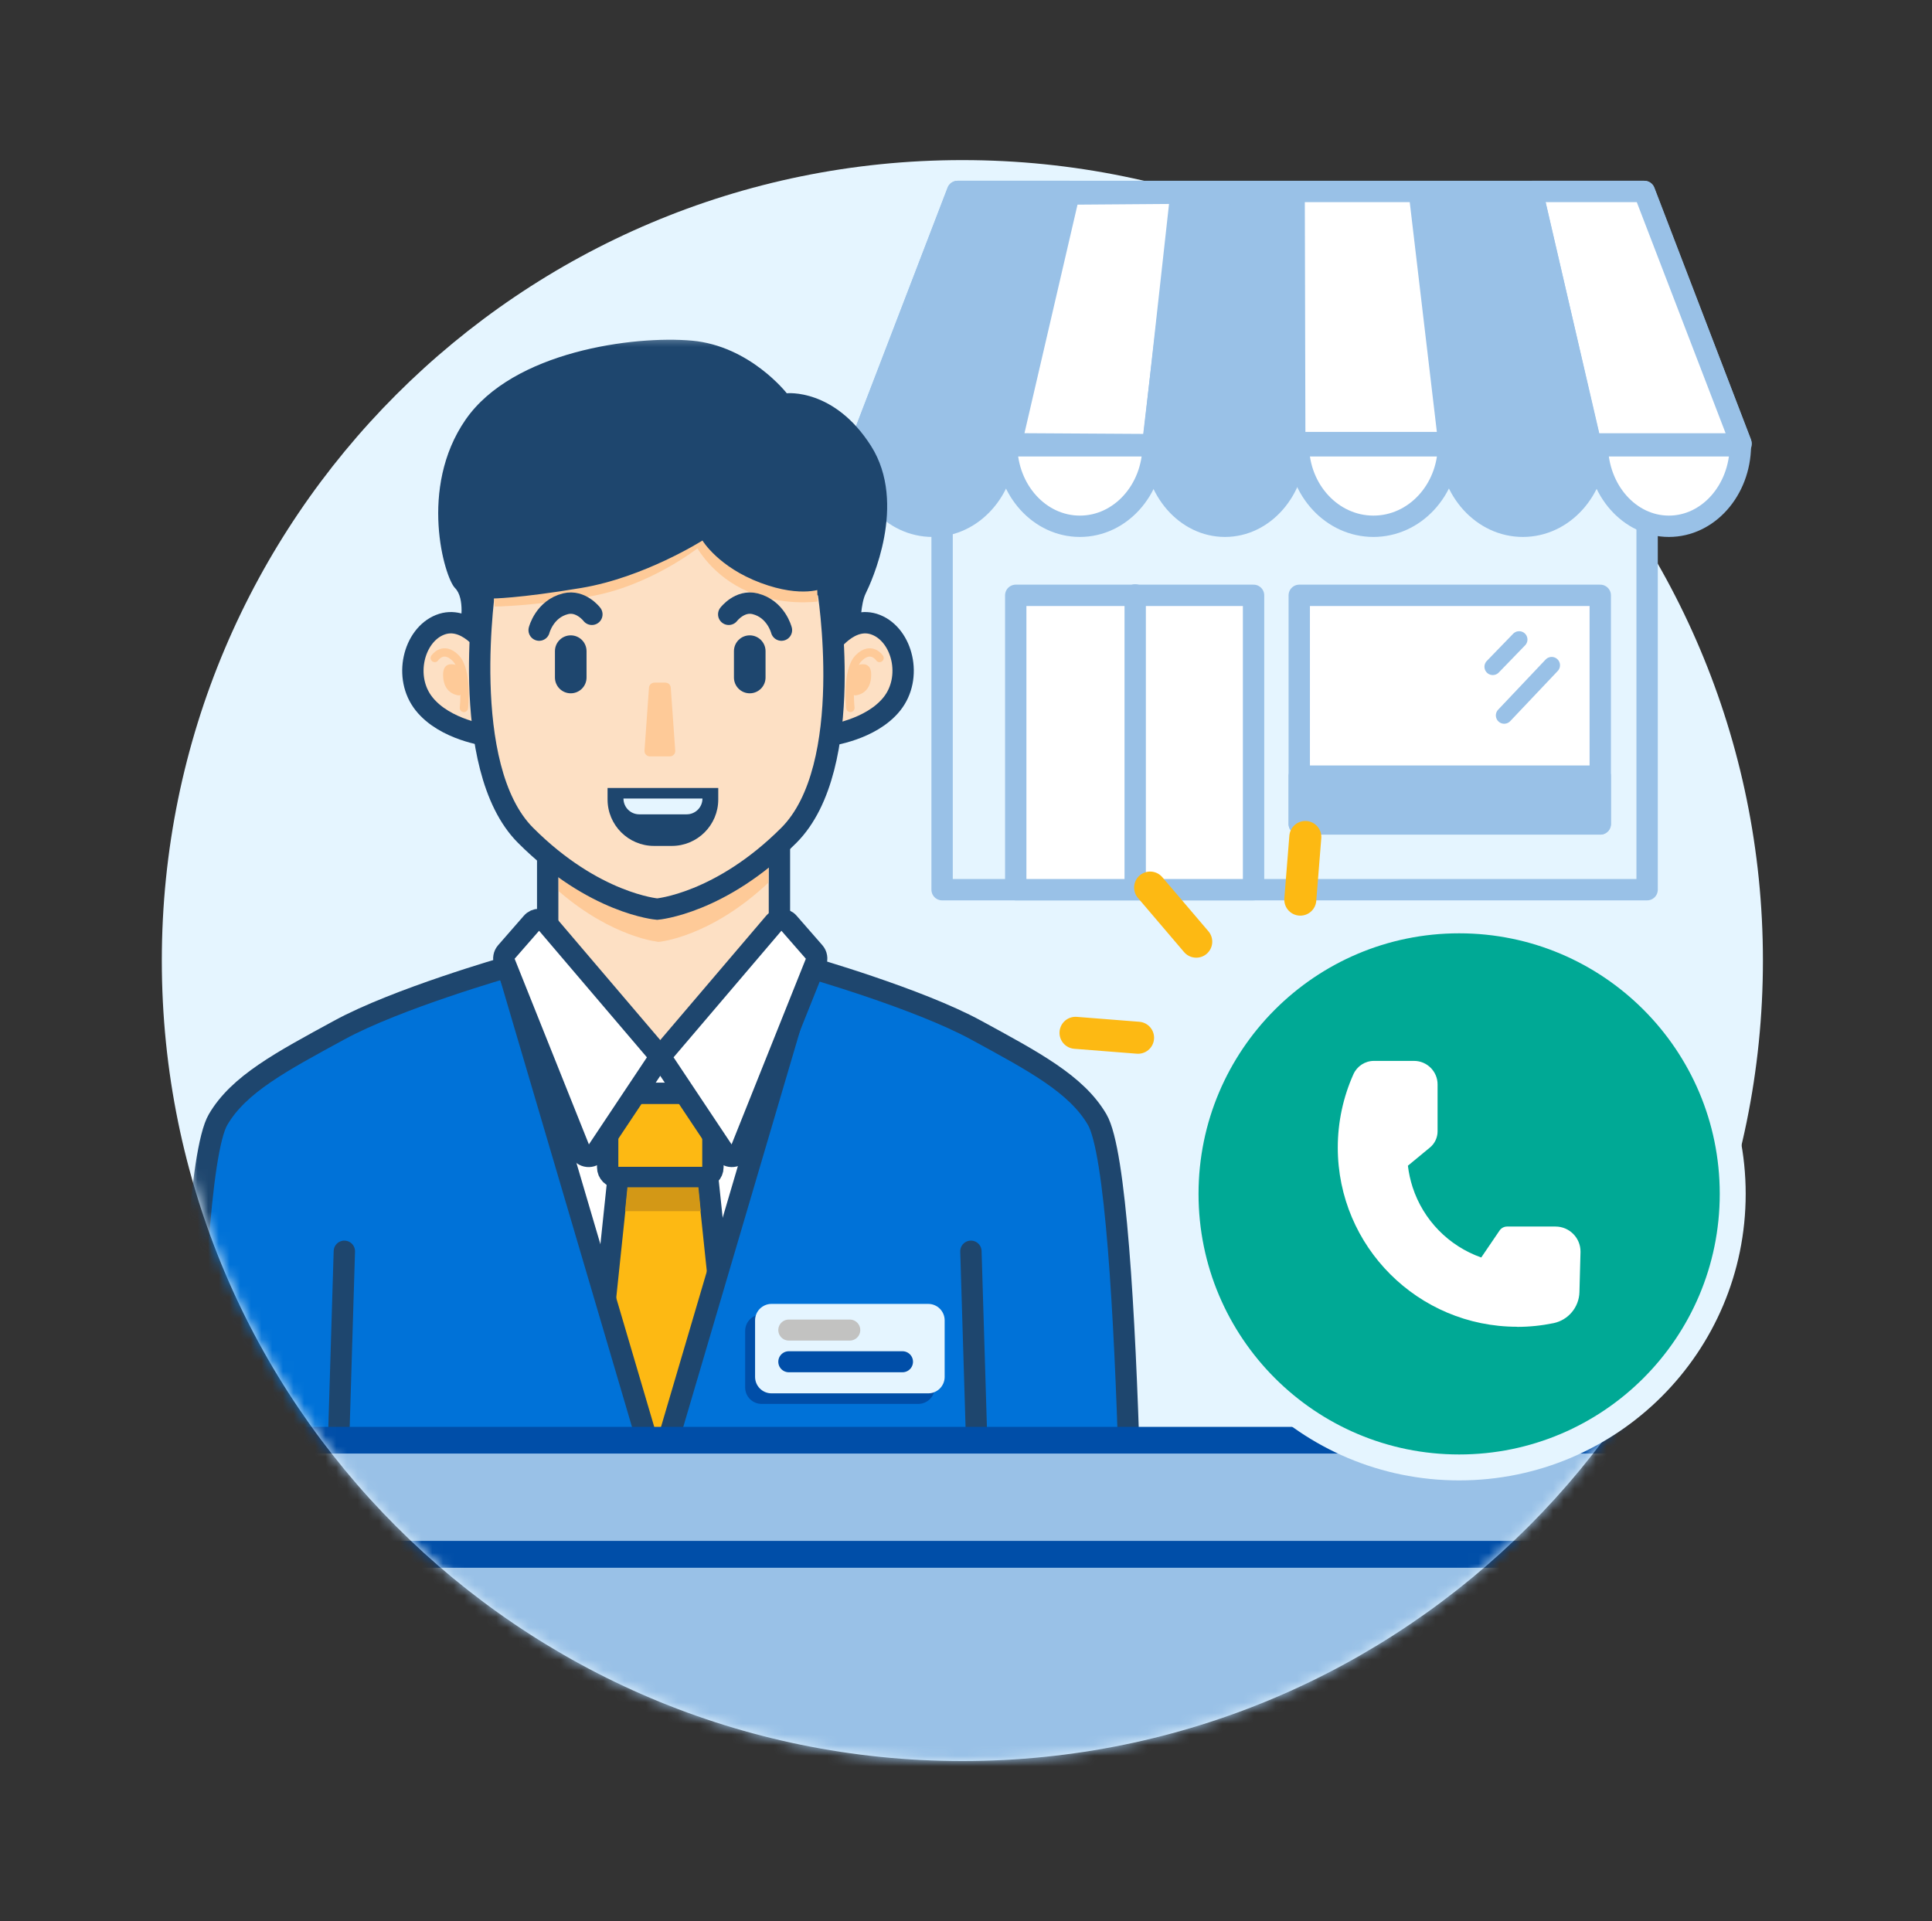 <svg width="181" height="180" viewBox="0 0 181 180" fill="none" xmlns="http://www.w3.org/2000/svg">
<rect x="0" y="0" width="181" height="180" fill="#333333" stroke="none"/>
<mask id="mask0_2056_722" style="mask-type:luminance" maskUnits="userSpaceOnUse" x="0" y="0" width="181" height="180">
<path d="M180.16 0H0.16V180H180.16V0Z" fill="white"/>
</mask>
<g mask="url(#mask0_2056_722)">
<path d="M90.16 165C131.581 165 165.16 131.421 165.16 90C165.16 48.579 131.581 15 90.16 15C48.739 15 15.16 48.579 15.16 90C15.16 131.421 48.739 165 90.16 165Z" fill="#E5F5FF"/>
<mask id="mask1_2056_722" style="mask-type:luminance" maskUnits="userSpaceOnUse" x="15" y="15" width="151" height="150">
<path d="M90.16 165C48.74 165 15.16 131.42 15.16 90C15.16 48.58 48.74 15 90.16 15H165.16V90C165.16 131.42 131.58 165 90.16 165Z" fill="white"/>
</mask>
<g mask="url(#mask1_2056_722)">
<path d="M154.311 42.129H88.261V83.359H154.311V42.129Z" fill="#E5F5FF"/>
<path d="M154.311 42.129H88.261V83.359H154.311V42.129Z" stroke="#99C1E7" stroke-width="2" stroke-linecap="round" stroke-linejoin="round"/>
<path d="M163.08 41.469H80.69L89.71 17.939H154.06L163.08 41.469Z" fill="white"/>
<path d="M163.08 41.469H80.69L89.71 17.939H154.06L163.08 41.469Z" stroke="#99C1E7" stroke-width="2" stroke-linecap="round" stroke-linejoin="round"/>
<path d="M80.54 41.77C80.58 45.94 83.62 49.309 87.36 49.309C91.1 49.309 94.15 45.94 94.18 41.77H80.53H80.54Z" fill="#99C1E7"/>
<path d="M80.54 41.77C80.58 45.94 83.62 49.309 87.36 49.309C91.1 49.309 94.15 45.94 94.18 41.77H80.53H80.54Z" stroke="#99C1E7" stroke-width="2" stroke-linecap="round" stroke-linejoin="round"/>
<path d="M94.311 41.77C94.35 45.94 97.4 49.309 101.171 49.309C104.941 49.309 107.991 45.94 108.031 41.77H94.321H94.311Z" fill="white"/>
<path d="M94.311 41.77C94.35 45.94 97.4 49.309 101.171 49.309C104.941 49.309 107.991 45.94 108.031 41.77H94.321H94.311Z" stroke="#99C1E7" stroke-width="2" stroke-linecap="round" stroke-linejoin="round"/>
<path d="M108.141 41.77C108.181 45.94 111.121 49.309 114.761 49.309C118.401 49.309 121.341 45.94 121.381 41.77H108.151H108.141Z" fill="#99C1E7"/>
<path d="M108.141 41.77C108.181 45.94 111.121 49.309 114.761 49.309C118.401 49.309 121.341 45.94 121.381 41.77H108.151H108.141Z" stroke="#99C1E7" stroke-width="2" stroke-linecap="round" stroke-linejoin="round"/>
<path d="M121.641 41.77C121.681 45.94 124.811 49.309 128.671 49.309C132.531 49.309 135.651 45.94 135.701 41.77H121.651H121.641Z" fill="white"/>
<path d="M121.641 41.77C121.681 45.94 124.811 49.309 128.671 49.309C132.531 49.309 135.651 45.94 135.701 41.77H121.651H121.641Z" stroke="#99C1E7" stroke-width="2" stroke-linecap="round" stroke-linejoin="round"/>
<path d="M135.811 41.77C135.851 45.94 138.901 49.309 142.671 49.309C146.441 49.309 149.491 45.94 149.531 41.77H135.821H135.811Z" fill="#99C1E7"/>
<path d="M135.811 41.77C135.851 45.94 138.901 49.309 142.671 49.309C146.441 49.309 149.491 45.94 149.531 41.77H135.821H135.811Z" stroke="#99C1E7" stroke-width="2" stroke-linecap="round" stroke-linejoin="round"/>
<path d="M149.65 41.77C149.69 45.94 152.67 49.309 156.35 49.309C160.03 49.309 163.01 45.94 163.05 41.77H149.65Z" fill="white"/>
<path d="M149.65 41.77C149.69 45.94 152.67 49.309 156.35 49.309C160.03 49.309 163.01 45.94 163.05 41.77H149.65Z" stroke="#99C1E7" stroke-width="2" stroke-linecap="round" stroke-linejoin="round"/>
<path d="M100.2 17.939L94.73 41.59H80.62L89.71 17.939H100.2Z" fill="#99C1E7"/>
<path d="M100.2 17.939L94.73 41.59H80.62L89.71 17.939H100.2Z" stroke="#99C1E7" stroke-width="2" stroke-linecap="round" stroke-linejoin="round"/>
<path d="M107.991 41.66L110.771 18.1L100.151 18.18L94.721 41.58L107.981 41.66H107.991Z" fill="white"/>
<path d="M107.991 41.66L110.771 18.1L100.151 18.18L94.721 41.58L107.981 41.66H107.991Z" stroke="#99C1E7" stroke-width="2" stroke-linecap="round" stroke-linejoin="round"/>
<path d="M121.3 41.66L121.24 18.1L110.63 18.18L108.04 41.58L121.3 41.66Z" fill="#99C1E7"/>
<path d="M121.3 41.66L121.24 18.1L110.63 18.18L108.04 41.58L121.3 41.66Z" stroke="#99C1E7" stroke-width="2" stroke-linecap="round" stroke-linejoin="round"/>
<path d="M117.44 55.779H95.16V83.359H117.44V55.779Z" fill="white"/>
<path d="M117.44 55.779H95.16V83.359H117.44V55.779Z" stroke="#99C1E7" stroke-width="2" stroke-linecap="round" stroke-linejoin="round"/>
<path d="M149.921 55.779H121.721V77.199H149.921V55.779Z" fill="white"/>
<path d="M149.921 55.779H121.721V77.199H149.921V55.779Z" stroke="#99C1E7" stroke-width="2" stroke-linecap="round" stroke-linejoin="round"/>
<path d="M149.921 72.719H121.721V77.199H149.921V72.719Z" fill="#99C1E7"/>
<path d="M149.921 72.719H121.721V77.199H149.921V72.719Z" stroke="#99C1E7" stroke-width="2" stroke-linecap="round" stroke-linejoin="round"/>
<path d="M106.351 55.74V82.97" stroke="#99C1E7" stroke-width="2" stroke-linecap="round" stroke-linejoin="round"/>
<path d="M142.321 59.92L139.851 62.47" stroke="#99C1E7" stroke-width="1.56" stroke-linecap="round" stroke-linejoin="round"/>
<path d="M145.37 62.33L140.92 67.03" stroke="#99C1E7" stroke-width="1.56" stroke-linecap="round" stroke-linejoin="round"/>
<path d="M143.54 17.939L149.01 41.59H163.12L154.03 17.939H143.54Z" fill="white"/>
<path d="M143.54 17.939L149.01 41.59H163.12L154.03 17.939H143.54Z" stroke="#99C1E7" stroke-width="2" stroke-linecap="round" stroke-linejoin="round"/>
<path d="M135.76 41.66L132.98 18.1L143.6 18.18L149.03 41.58L135.771 41.66H135.76Z" fill="#99C1E7"/>
<path d="M135.76 41.66L132.98 18.1L143.6 18.18L149.03 41.58L135.771 41.66H135.76Z" stroke="#99C1E7" stroke-width="2" stroke-linecap="round" stroke-linejoin="round"/>
<mask id="mask2_2056_722" style="mask-type:luminance" maskUnits="userSpaceOnUse" x="6" y="31" width="112" height="131">
<path d="M117.21 31.359H6.45V161.559H117.21V31.359Z" fill="white"/>
</mask>
<g mask="url(#mask2_2056_722)">
<path d="M73.021 79.258V98.988H72.221H51.31V79.258H73.021Z" fill="#FDE0C4" stroke="#1E466E" stroke-width="2" stroke-miterlimit="10"/>
<path d="M77.641 60.518C77.641 60.518 79.611 57.558 82.081 58.548C84.551 59.538 85.531 63.478 83.561 65.948C81.591 68.418 77.641 68.908 77.641 68.908V60.528V60.518Z" fill="#FDE0C4" stroke="#1E466E" stroke-width="2" stroke-miterlimit="10"/>
<path d="M71.99 79.978V82.698C66.54 87.838 61.72 88.249 61.72 88.249C61.72 88.249 57.42 87.879 52.34 83.499V79.978H71.99Z" fill="#FECA98"/>
<path d="M45.65 60.518C45.65 60.518 43.68 57.558 41.21 58.548C38.74 59.538 37.76 63.478 39.73 65.948C41.7 68.418 45.65 68.908 45.65 68.908V60.528V60.518Z" fill="#FDE0C4" stroke="#1E466E" stroke-width="2" stroke-miterlimit="10"/>
<path d="M73.9 78.268C67.49 84.678 61.57 85.178 61.57 85.178C61.57 85.178 55.65 84.688 49.24 78.268C42.83 71.858 45.48 54.598 45.48 54.598L62.25 48.678L77.54 55.088C77.54 55.088 80.31 71.858 73.9 78.268Z" fill="#FDE0C4" stroke="#1E466E" stroke-width="2" stroke-miterlimit="10"/>
<path d="M46.33 56.828C46.33 56.828 49.59 56.828 55.18 55.898C60.77 54.968 65.34 51.378 65.34 51.378C65.34 51.378 66.82 54.038 70.08 55.428C73.34 56.828 76.6 56.358 76.6 56.358L76.51 53.578C76.51 53.578 73.81 54.498 70.09 52.168C66.37 49.838 64.97 48.908 64.97 48.908C64.97 48.908 60.78 50.768 55.19 52.628C49.6 54.488 46.15 54.518 46.15 54.518L46.34 56.818L46.33 56.828Z" fill="#FECA98"/>
<path d="M65.8 50.648C65.8 50.648 60.37 54.098 54.46 55.088C48.54 56.078 46.08 56.078 46.08 56.078L45.59 59.038L43.12 58.548C43.12 58.548 43.61 56.078 42.63 55.098C41.64 54.108 39.18 45.728 43.62 39.318C48.06 32.908 59.4 31.428 64.83 31.918C70.26 32.408 73.71 36.848 73.71 36.848C73.71 36.848 78.15 36.358 81.6 41.778C85.05 47.208 81.6 54.598 81.11 55.588C80.62 56.578 80.62 58.548 80.62 58.548C80.62 58.548 80.13 58.548 79.14 59.538C78.65 60.028 77.66 60.528 77.66 60.528L77.17 55.098C77.17 55.098 75.2 56.088 71.25 54.608C67.3 53.128 65.82 50.658 65.82 50.658L65.8 50.648Z" fill="#1E466E"/>
<path d="M54.95 61.009C54.95 60.192 54.288 59.529 53.47 59.529C52.653 59.529 51.99 60.192 51.99 61.009V63.479C51.99 64.297 52.653 64.959 53.47 64.959C54.288 64.959 54.95 64.297 54.95 63.479V61.009Z" fill="#1E466E"/>
<path d="M71.72 61.009C71.72 60.192 71.057 59.529 70.24 59.529C69.422 59.529 68.76 60.192 68.76 61.009V63.479C68.76 64.297 69.422 64.959 70.24 64.959C71.057 64.959 71.72 64.297 71.72 63.479V61.009Z" fill="#1E466E"/>
<path d="M55.45 57.559C55.45 57.559 54.42 56.209 52.98 56.569C51.01 57.059 50.51 59.039 50.51 59.039" stroke="#1E466E" stroke-width="2" stroke-linecap="round" stroke-linejoin="round"/>
<path d="M68.27 57.559C68.27 57.559 69.3 56.209 70.74 56.569C72.71 57.059 73.21 59.039 73.21 59.039" stroke="#1E466E" stroke-width="2" stroke-linecap="round" stroke-linejoin="round"/>
<path d="M56.93 73.828H67.29V74.908C67.29 77.308 65.34 79.258 62.94 79.258H61.27C58.87 79.258 56.92 77.308 56.92 74.908V73.828H56.93Z" fill="#1E466E"/>
<path d="M58.41 74.818H65.81C65.81 75.638 65.15 76.298 64.33 76.298H59.89C59.07 76.298 58.41 75.638 58.41 74.818Z" fill="#E5F5FF"/>
<path d="M62.76 70.869H60.88C60.59 70.869 60.36 70.619 60.38 70.329L60.8 64.429C60.82 64.169 61.04 63.959 61.3 63.959H62.34C62.6 63.959 62.82 64.159 62.84 64.429L63.26 70.329C63.28 70.619 63.05 70.869 62.76 70.869Z" fill="#FECA98"/>
<path d="M73.7 98.488H49.53V129.558H73.7V98.488Z" fill="white"/>
<path d="M65.83 102.438H57.89C57.359 102.438 56.93 102.867 56.93 103.397V109.368C56.93 109.898 57.359 110.327 57.89 110.327H65.83C66.36 110.327 66.79 109.898 66.79 109.368V103.397C66.79 102.867 66.36 102.438 65.83 102.438Z" fill="#FDB913" stroke="#1E466E" stroke-width="2" stroke-miterlimit="10"/>
<path d="M57.911 110.328H66.301L70.241 147.818H53.971L57.911 110.328Z" fill="#FDB913" stroke="#1E466E" stroke-width="2" stroke-miterlimit="10"/>
<path d="M90.96 117.238L92.44 166.068H61.86V137.458L75.67 90.598C75.67 90.598 86.03 93.558 91.45 96.518C96.88 99.478 100.85 101.578 102.79 104.898C106.24 110.818 106.24 165.898 106.24 165.898L89.97 166.058" fill="#0072D8"/>
<path d="M90.96 117.238L92.44 166.068H61.86V137.458L75.67 90.598C75.67 90.598 86.03 93.558 91.45 96.518C96.88 99.478 100.85 101.578 102.79 104.898C106.24 110.818 106.24 165.898 106.24 165.898L89.97 166.058" stroke="#1E466E" stroke-width="2" stroke-linecap="round" stroke-linejoin="round"/>
<path d="M32.26 117.238L30.78 166.068H61.36V137.458L47.55 90.598C47.55 90.598 37.19 93.558 31.77 96.518C26.34 99.478 22.37 101.578 20.43 104.898C16.98 110.818 17.45 165.898 17.45 165.898L33.26 166.058" fill="#0072D8"/>
<path d="M32.26 117.238L30.78 166.068H61.36V137.458L47.55 90.598C47.55 90.598 37.19 93.558 31.77 96.518C26.34 99.478 22.37 101.578 20.43 104.898C16.98 110.818 17.45 165.898 17.45 165.898L33.26 166.058" stroke="#1E466E" stroke-width="2" stroke-linecap="round" stroke-linejoin="round"/>
<path d="M62.29 98.478L72.53 86.458C72.88 86.048 73.52 86.038 73.88 86.458L76.29 89.218C76.51 89.468 76.57 89.828 76.45 90.138L69.39 107.788C69.12 108.458 68.22 108.548 67.82 107.948L62.23 99.558C62.01 99.228 62.04 98.788 62.29 98.488V98.478Z" fill="white" stroke="#1E466E" stroke-width="2" stroke-linecap="round" stroke-linejoin="round"/>
<path d="M61.42 98.478L51.18 86.458C50.83 86.048 50.19 86.038 49.83 86.458L47.42 89.218C47.2 89.468 47.14 89.828 47.26 90.138L54.32 107.788C54.59 108.458 55.49 108.548 55.89 107.948L61.48 99.558C61.7 99.228 61.67 98.788 61.42 98.488V98.478Z" fill="white" stroke="#1E466E" stroke-width="2" stroke-linecap="round" stroke-linejoin="round"/>
<path d="M86.031 123.158H71.35C70.5 123.158 69.811 123.848 69.811 124.698V129.998C69.811 130.849 70.5 131.538 71.35 131.538H86.031C86.881 131.538 87.571 130.849 87.571 129.998V124.698C87.571 123.848 86.881 123.158 86.031 123.158Z" fill="#004EA8"/>
<path d="M86.96 122.168H72.28C71.43 122.168 70.74 122.857 70.74 123.708V129.008C70.74 129.858 71.43 130.548 72.28 130.548H86.96C87.811 130.548 88.5 129.858 88.5 129.008V123.708C88.5 122.857 87.811 122.168 86.96 122.168Z" fill="#E5F5FF"/>
<path d="M73.9 124.619H79.61" stroke="#C2C2C1" stroke-width="1.97" stroke-miterlimit="10" stroke-linecap="round"/>
<path d="M73.9 127.588H84.55" stroke="#004EA8" stroke-width="1.97" stroke-miterlimit="10" stroke-linecap="round"/>
<path d="M82.4 61.649C82.4 61.649 81.62 60.479 80.45 61.649C79.28 62.819 79.67 66.329 79.67 66.329" stroke="#FECA98" stroke-width="0.78" stroke-linecap="round" stroke-linejoin="round"/>
<path d="M80.06 65.159C80.06 65.159 81.62 65.159 81.62 63.209C81.62 61.649 80.06 62.429 80.06 62.429C80.06 62.429 79.67 63.209 79.67 63.989C79.67 64.769 80.06 65.159 80.06 65.159Z" fill="#FECA98"/>
<path d="M58.781 111.238H65.43L65.651 113.478H58.56L58.781 111.238Z" fill="#D39816"/>
<path d="M40.73 61.649C40.73 61.649 41.511 60.479 42.681 61.649C43.85 62.819 43.461 66.329 43.461 66.329" stroke="#FECA98" stroke-width="0.78" stroke-linecap="round" stroke-linejoin="round"/>
<path d="M43.07 65.159C43.07 65.159 41.51 65.159 41.51 63.209C41.51 61.649 43.07 62.429 43.07 62.429C43.07 62.429 43.46 63.209 43.46 63.989C43.46 64.769 43.07 65.159 43.07 65.159Z" fill="#FECA98"/>
</g>
<path d="M152.89 134.939H10.03V145.639H152.89V134.939Z" fill="#99C1E7" stroke="#004EA8" stroke-width="2.5" stroke-linecap="round" stroke-linejoin="round"/>
<path d="M146.35 145.639H17.46V167.029H146.35V145.639Z" fill="#99C1E7" stroke="#004EA8" stroke-width="2.5" stroke-linecap="round" stroke-linejoin="round"/>
</g>
<path d="M162.33 111.86C162.33 126.02 150.85 137.49 136.7 137.49C122.55 137.49 111.07 126.01 111.07 111.86C111.07 97.71 122.55 86.231 136.7 86.231C150.86 86.231 162.33 97.71 162.33 111.86Z" fill="#00A995" stroke="#E5F5FF" stroke-width="2.43" stroke-miterlimit="10"/>
<path d="M142.14 124.31C132.86 124.31 125.33 116.8 125.33 107.52C125.33 105.15 125.83 102.8 126.8 100.64C127.14 99.89 127.89 99.4 128.71 99.4H132.48C133.69 99.4 134.68 100.39 134.68 101.6V106C134.68 106.58 134.42 107.14 133.97 107.51L131.9 109.22C131.98 109.9 132.13 110.58 132.34 111.23C133.34 114.31 135.72 116.74 138.77 117.82L140.49 115.29C140.65 115.06 140.91 114.92 141.19 114.92H145.73C147.02 114.92 148.07 115.97 148.07 117.26C148.07 117.28 148.07 117.3 148.07 117.32L147.97 121.07C147.93 122.48 146.93 123.68 145.55 123.97C144.43 124.2 143.29 124.32 142.14 124.32V124.31Z" fill="white"/>
<path d="M112.07 88.23L107.75 83.16" stroke="#FDB913" stroke-width="3" stroke-linecap="round" stroke-linejoin="round"/>
<path d="M121.819 84.29L122.289 78.42" stroke="#FDB913" stroke-width="3" stroke-linecap="round" stroke-linejoin="round"/>
<path d="M100.76 96.769L106.62 97.23" stroke="#FDB913" stroke-width="3" stroke-linecap="round" stroke-linejoin="round"/>
</g>
</svg>
